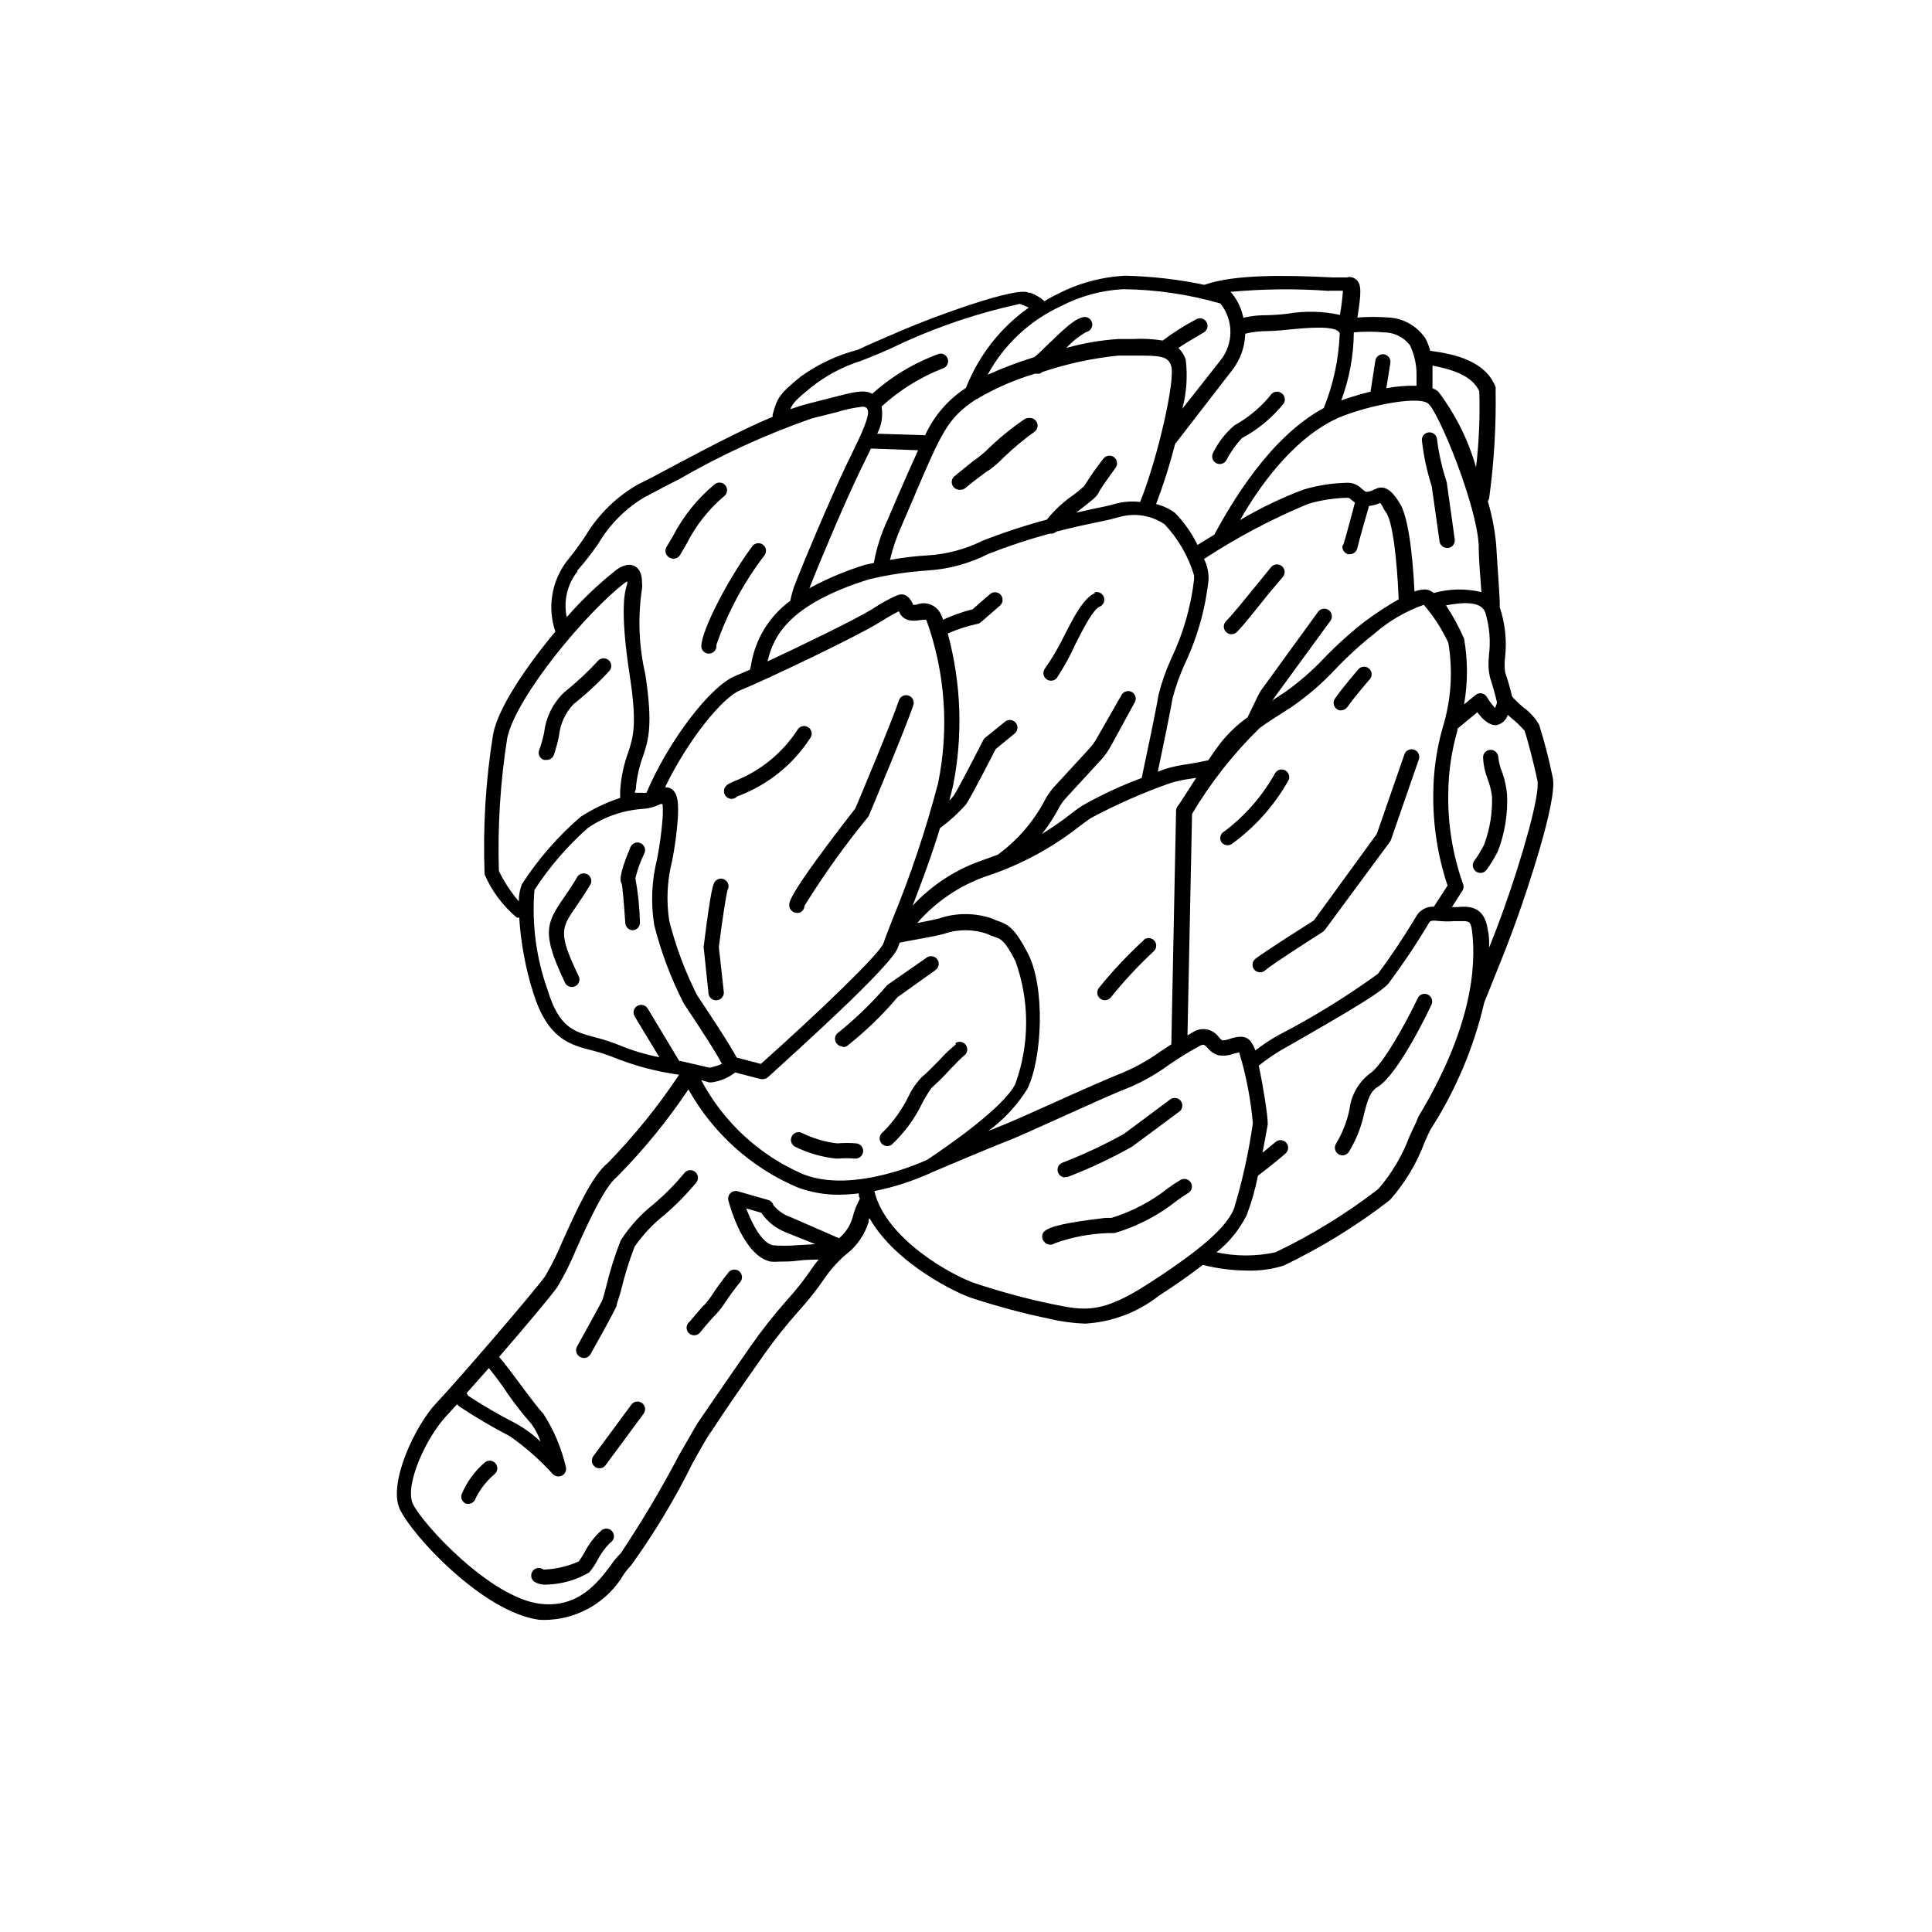 <?xml version="1.0" encoding="UTF-8"?>
<!-- Uploaded to: ICON Repo, www.iconrepo.com, Generator: ICON Repo Mixer Tools -->
<svg fill="#000000" width="800px" height="800px" version="1.1" viewBox="144 144 512 512" xmlns="http://www.w3.org/2000/svg">
 <g>
  <path d="m286.89 573.26c0.871 0.051 1.746 0.051 2.617 0 8.199-0.457 15.625-4.973 19.801-12.039 0.59-0.859 1.246-1.668 1.965-2.418 6.184-8.586 11.645-17.668 16.324-27.156 2.316-4.133 4.133-7.406 5.039-8.465 2.266-3.578 7.203-10.781 13.805-20.152 2.836-4.016 5.898-7.867 9.168-11.535 2.547-2.785 4.887-5.746 7.004-8.867 1.562-2.258 3.406-4.309 5.488-6.098 2.898-2.191 5.031-5.242 6.098-8.715 0-0.352 0-0.656 0.25-0.957 6.902 12.141 23.277 19.902 27.004 21.109h0.004c6.793 2.231 13.703 4.082 20.707 5.539 3.106 0.742 6.277 1.164 9.469 1.262 7.082-0.414 13.867-2.981 19.449-7.356 4.734-3.074 8.516-5.742 11.688-8.211 3.785 0.973 7.676 1.48 11.586 1.508 3.328 0.121 6.648-0.32 9.824-1.309 9.98-4.777 19.422-10.602 28.164-17.383 3.996-4.508 7.121-9.719 9.219-15.363 0.605-1.359 1.109-2.519 1.461-3.176l0.656-1.059c6.348-10.059 10.965-21.109 13.652-32.695l2.719-6.801c2.168-5.34 4.18-10.379 6.348-16.523 1.762-5.039 10.379-29.926 9.117-36.223l0.004-0.004c-0.965-4.762-2.176-9.469-3.625-14.105-1.082-1.848-2.539-3.445-4.285-4.688-0.867-0.719-1.695-1.492-2.469-2.316 0 0-0.25-0.301-0.402-0.453-0.504-2.117-1.109-4.231-1.863-6.449-0.18-1.355-0.18-2.727 0-4.082 0.48-4.418-0.004-8.883-1.41-13.098 0-3.777-0.605-10.078-0.957-16.574-0.355-3.93-1.098-7.809-2.219-11.59 0.18-0.238 0.297-0.512 0.355-0.805 1.309-9.566 1.879-19.215 1.711-28.867 0.027-0.188 0.027-0.371 0-0.555-2.672-6.902-10.73-8.766-17.332-9.621v-0.004c-0.297-1.133-0.719-2.231-1.258-3.273-2.176-3.238-5.731-5.285-9.621-5.543-2.801-0.219-5.617-0.219-8.414 0 1.008-6.449 1.16-8.867-0.352-10.078l-0.004 0.004c-0.672-0.598-1.605-0.809-2.469-0.555h-3.828c-12.746-0.656-26.148-0.805-33.906 1.965-6.879-1.441-13.879-2.25-20.906-2.418-6.41 0.305-12.672 2.027-18.34 5.035-1.109 0.504-2.117 1.109-3.125 1.715-1.09-0.969-2.356-1.723-3.727-2.219h-0.453c-2.82-1.863-24.938 6.195-33.906 10.078-5.039 2.215-8.516 3.629-11.438 5.039-5.434 1.41-10.559 3.82-15.113 7.102-5.644 4.637-6.195 5.594-7.406 10.078v0.555c-8.516 3.578-18.641 8.969-26.703 13.25-3.578 1.914-6.648 3.578-8.816 4.586v-0.004c-5.762 3.258-10.582 7.941-14.004 13.605-1.555 2.375-3.238 4.66-5.039 6.852-4.039 5.328-5.168 12.309-3.023 18.641-7.809 9.371-15.113 20.152-16.473 27.105h-0.004c-1.996 12.32-2.754 24.809-2.266 37.281 1.922 4.402 4.836 8.301 8.516 11.387 0.215 0.035 0.438 0.035 0.652 0 0.43 6.848 1.699 13.613 3.781 20.152 3.828 11.992 9.621 13.602 15.719 15.113 1.844 0.48 3.664 1.07 5.441 1.762 5.594 2.262 11.449 3.82 17.43 4.637-5.574 8.379-11.914 16.223-18.941 23.426-4.082 3.273-8.262 12.496-11.941 20.656-1.32 3.191-2.852 6.285-4.586 9.27-3.023 4.231-23.277 27.762-28.867 33.656-5.594 5.894-12.797 21.16-9.723 28.012 3.074 6.852 22.066 27.457 36.98 29.422zm2.266-166.81c-3.055-8.516-4.254-17.586-3.527-26.602 3.957-6.09 8.719-11.617 14.156-16.426 4.231-2.902 9.148-4.641 14.258-5.039 1.754-0.082 3.469-0.527 5.039-1.309h0.504c0.098 1.289 0.098 2.586 0 3.879-0.27 3.602-0.758 7.188-1.461 10.73-1.426 5.699-1.684 11.629-0.754 17.434 1.82 7.227 4.457 14.223 7.859 20.855 4.281 6.398 8.918 13.551 10.078 15.973h-0.004c-1.051 0.449-2.148 0.789-3.273 1.008l-7.609-1.766h-0.402l-8.363-13.906v0.004c-0.57-0.961-1.809-1.277-2.769-0.707s-1.277 1.812-0.707 2.769l6.551 10.832c-3.746-0.738-7.41-1.852-10.934-3.324-1.926-0.754-3.891-1.395-5.894-1.914-5.793-1.512-9.723-2.57-12.746-12.492zm-12.949-31.641c-0.359-11.801 0.383-23.605 2.219-35.266 2.469-11.184 21.211-33.504 31.188-41.109l0.605-0.402v0.707c-0.555 1.715-2.117 6.246 0.707 24.535 1.965 12.848 0.855 16.172-0.453 20.152l-0.004-0.004c-1.184 3.238-1.895 6.633-2.117 10.074v1.965c-3.715 1.207-7.258 2.902-10.531 5.039-5.992 5.176-11.219 11.18-15.516 17.836-0.559 1.445-0.836 2.984-0.805 4.531-2.106-2.445-3.883-5.156-5.293-8.059zm20.809-79.602c2-2.297 3.867-4.699 5.594-7.207 2.996-5.066 7.223-9.297 12.293-12.293 2.168-1.059 5.039-2.719 8.918-4.637v0.004c11.219-6.488 23.027-11.902 35.266-16.172l6.602-1.664h-0.004c2.25-0.707 4.562-1.195 6.902-1.461 0.465-0.051 0.922 0.141 1.211 0.504 1.059 1.41-1.359 6.449-4.484 12.848l-0.906 1.863c-4.535 9.422-11.941 27.156-13.957 32.445-0.426 1.234-0.762 2.496-1.008 3.777-5.613 4.098-9.367 10.262-10.426 17.133l-0.25 1.109-3.981 1.715c-6.449 2.621-17.48 16.879-23.477 30.934l-0.004-0.004c-0.367 0.039-0.742 0.039-1.109 0h-1.715c-0.555 0 0-0.605 0-0.906h0.004c0.223-2.945 0.852-5.844 1.863-8.617 1.461-4.383 2.769-8.16 0.656-21.965h-0.004c-1.711-7.434-2.004-15.129-0.855-22.672 0.078-0.434 0.078-0.875 0-1.309 0-1.008 0-3.629-2.016-4.637-2.016-1.008-4.332 0.656-5.039 1.211h0.004c-4.664 3.719-8.98 7.848-12.898 12.344-0.91-4.25 0.121-8.684 2.82-12.094zm75.117-55.57c3.023-1.16 6.699-2.621 11.637-5.039h0.004c9.793-4.422 20.027-7.801 30.531-10.074l0.707 0.301h-0.004c0.555 0.195 1.094 0.434 1.613 0.703-7.5 5.312-13.281 12.703-16.625 21.262-4.727 3.07-8.484 7.422-10.832 12.547l-12.699-0.402c1.168-2.211 1.574-4.742 1.16-7.207 4.727-4.324 10.207-7.738 16.172-10.074 1.023-0.293 1.641-1.328 1.414-2.367-0.227-1.039-1.219-1.723-2.269-1.562-6.559 2.359-12.598 5.973-17.785 10.629-2.168-1.211-5.039-0.453-10.68 1.008l-6.5 1.664c-1.359 0.352-2.922 0.855-4.535 1.41 0.656-1.664 1.715-2.672 5.34-5.644 3.969-3.195 8.496-5.621 13.352-7.152zm69.477-18.996c8.73 0.09 17.406 1.359 25.797 3.781 3.555 4.41 3.555 10.703 0 15.113l-10.078 12.797c1.133-4.234 1.438-8.648 0.906-13-0.379-1.188-1.055-2.262-1.965-3.121 1.664-1.109 4.281-2.672 6.602-4.031 0.504-0.242 0.887-0.688 1.055-1.223 0.164-0.539 0.098-1.121-0.184-1.605-0.281-0.484-0.754-0.832-1.301-0.957-0.551-0.121-1.125-0.012-1.586 0.309-3.055 1.605-5.969 3.457-8.715 5.543-2.664-0.43-5.367-0.566-8.062-0.402h-3.777c-4.641 0.309-9.23 1.102-13.703 2.367 1.523-1.684 3.312-3.113 5.289-4.234 1.027-0.223 1.711-1.203 1.562-2.246-0.145-1.043-1.066-1.797-2.117-1.734-2.316 0.301-5.039 2.871-9.422 7.106-1.359 1.309-2.769 2.719-3.777 3.527-4.223 1.305-8.363 2.871-12.395 4.684 4.344-8.008 11.168-14.391 19.445-18.188 5.09-2.656 10.691-4.184 16.426-4.484zm54.715 0.402h3.578l-0.004 0.004c-0.16 2.144-0.426 4.277-0.805 6.398-4.574-0.996-9.293-1.098-13.906-0.305-2.207 0.266-4.426 0.402-6.648 0.402-1.695 0.059-3.383 0.277-5.039 0.656-0.473-2.336-1.492-4.531-2.973-6.398l-0.453-0.453c8.727-0.805 17.508-0.891 26.25-0.25zm21.312 14.41h-0.004c1.148 2.391 1.75 5.008 1.766 7.66v1.762 1.359c-2.688-0.07-5.371 0.148-8.012 0.656l1.059-6.602c0.109-0.539-0.008-1.102-0.324-1.551-0.316-0.453-0.805-0.754-1.348-0.84-0.547-0.082-1.102 0.062-1.539 0.398-0.434 0.34-0.715 0.84-0.77 1.391l-1.258 8.113v-0.004c-2.625 0.641-5.215 1.414-7.762 2.316 2.156-5.769 3.281-11.875 3.328-18.035 2.629-0.238 5.277-0.238 7.906 0 2.719-0.012 5.285 1.234 6.953 3.375zm18.387 12.242c0.219 6.731-0.07 13.469-0.855 20.152-2.066-7.289-5.484-14.125-10.078-20.152-0.445-0.336-0.938-0.605-1.461-0.805v-2.57-3.43c4.887 0.961 10.43 2.473 12.395 6.805zm11.941 89.777c0.605 1.613 2.519 8.715 3.477 13.453 0.707 3.68-3.981 20.152-8.969 34.109-1.309 3.68-2.57 6.953-3.828 10.078 0-1.664 0-3.223-0.352-4.586-0.855-6.75-5.441-6.348-8.16-6.144h-1.359l2.871-4.484h-0.004c0.305-0.586 0.305-1.281 0-1.867-2.719-7.731-4.016-15.887-3.828-24.082 0.066-5.523 0.883-11.016 2.418-16.324v-0.504l5.289-4.383c1.41 1.965 3.223 3.578 5.039 3.426 1.434-0.273 2.598-1.32 3.023-2.719l0.957 0.855c1.207 0.949 2.32 2.012 3.324 3.176zm-28.719 104.04c-0.402 0.754-0.957 2.016-1.664 3.527-1.91 5.144-4.727 9.902-8.312 14.055-8.473 6.531-17.605 12.156-27.254 16.777-5.148 1.113-10.473 1.113-15.617 0 3.324-2.644 6.039-5.981 7.957-9.773 1.301-3.418 2.312-6.941 3.023-10.527 1.059-0.805 4.535-3.477 7.305-5.894 0.836-0.738 0.914-2.012 0.176-2.848-0.734-0.836-2.012-0.914-2.844-0.176l-3.426 2.82c0.754-3.981 1.309-7.106 1.359-7.406 0.027-0.184 0.027-0.371 0-0.555 0-1.965-1.109-9.219-2.367-15.113 1.867-1.492 3.84-2.856 5.894-4.082l1.16-0.656c18.34-10.48 26.047-15.113 27.559-17.332l-0.004 0.004c3.762-5.055 7.262-10.305 10.48-15.719 0.352-0.656 0.656-0.754 3.125-0.504 1.172 0.094 2.352 0.094 3.527 0h0.957c2.871 0 3.477-0.301 3.828 2.621 1.211 9.672-0.25 26.047-14.207 49.172zm-96.531 48.062c-6.812-1.434-13.539-3.25-20.152-5.441-6.144-2.016-23.832-11.738-26.852-24.484 5.32-1.062 10.496-2.754 15.418-5.035 0 0 15.113-6.449 20.152-8.363 2.168-0.855 7.559-3.273 13.453-5.945 7.152-3.223 15.113-6.852 18.895-8.262l-0.004-0.004c3.559-1.559 6.938-3.504 10.074-5.793 2.629-1.824 5.356-3.504 8.164-5.039 1.109-0.555 1.258-0.453 2.215 0.555 0.699 0.859 1.625 1.508 2.672 1.867 1.422 0.262 2.887 0.125 4.231-0.406l1.41-0.352c1.855 6.121 3.074 12.418 3.629 18.793-1.09 7.707-2.773 15.324-5.039 22.773-2.215 5.039-8.664 10.68-22.168 19.445-12.895 8.414-17.281 7.508-26.098 5.691zm115.88-171.65 0.004 0.004c-0.242 1.848-0.156 3.723 0.25 5.539 0.754 2.316 1.359 4.484 1.863 6.648 0 0.301-0.301 1.008-0.504 1.512v0.004c-0.82-0.898-1.547-1.879-2.164-2.922-0.297-0.5-0.789-0.852-1.359-0.957-0.57-0.113-1.164 0.035-1.613 0.402l-3.074 2.519c1.012-5.769 1.012-11.668 0-17.434-1.344-3.066-2.945-6.016-4.785-8.816 3.981-0.754 9.168-1.309 10.379 1.812 1.168 3.781 1.496 7.769 0.957 11.691zm-209.88 89.781c-3.156-6.266-5.621-12.852-7.356-19.648-0.816-5.289-0.559-10.684 0.754-15.871 0.73-3.691 1.234-7.43 1.512-11.184 0.25-4.231 0-6.699-1.562-7.859-0.531-0.367-1.168-0.543-1.812-0.504 5.894-12.293 15.113-23.781 19.902-25.695 7.106-2.922 30.684-14.156 36.727-17.887l0.754-0.453v0.004c1.48-0.953 3.012-1.828 4.586-2.621 0.418 1.18 1.402 2.066 2.617 2.367 0.934 0.184 1.891 0.184 2.824 0 0.504 0 1.461-0.301 1.863 0 4.977 13.852 6.039 28.809 3.074 43.227-3.234 12.332-7.289 24.434-12.145 36.223-1.109 2.82-1.965 5.039-2.316 6.144-0.957 2.769-17.129 18.289-32.496 31.992l-6.398-1.664c-1.863-3.57-7.859-12.59-10.527-16.57zm46.098-144.84 12.496 0.453c-1.512 3.273-3.273 7.305-5.492 12.395l-2.57 5.996v-0.004c-1.715 3.656-2.949 7.516-3.68 11.488l-2.215 0.453c-5.152 1.582-10.129 3.672-14.863 6.246 2.418-6.195 9.168-22.27 13.402-31.035l0.906-1.863zm27.961-13.047v-0.004c4.883-2.91 10.113-5.195 15.566-6.801h0.305c0.312 0.078 0.641 0.078 0.957 0l0.707-0.453h-0.004c6.535-2.195 13.297-3.648 20.152-4.332h3.828c6.801 0 9.27 0 10.078 2.719 1.211 3.578-3.578 24.535-8.211 36.074-2.301-0.262-4.625-0.074-6.852 0.555-1.059 0.352-2.769 0.707-5.039 1.16l-5.039 1.109 1.863-1.461c2.469-1.914 3.578-2.82 4.031-3.777s2.57-3.981 4.535-6.648v-0.008c0.652-0.902 0.449-2.168-0.453-2.82-0.906-0.652-2.168-0.449-2.82 0.453-1.809 2.309-3.492 4.715-5.039 7.203-0.922 0.867-1.898 1.676-2.922 2.418-2.637 1.82-4.996 4.008-7.004 6.5-5.777 1.547-11.461 3.414-17.027 5.594-4.516 2.234-9.434 3.555-14.461 3.879-3.383 0.184-6.746 0.586-10.074 1.211 0.738-3.137 1.785-6.191 3.121-9.121l2.57-5.996c8.062-18.891 9.422-22.316 17.129-27.457zm75.57-18.035v-0.004c2.441-0.027 4.879-0.176 7.305-0.453 4.734-0.453 12.645-1.211 13.402 1.008-0.258 6.793-1.688 13.492-4.231 19.797-14.207 7.66-24.285 24.84-29.02 33.555l-4.434 2.719v0.004c-1.527-3.117-3.531-5.973-5.945-8.465-1.508-1.113-3.219-1.918-5.039-2.367 1.984-5.207 3.664-10.523 5.039-15.922l15.113-19.547c2.16-2.773 3.375-6.16 3.477-9.676 1.473-0.355 2.973-0.574 4.484-0.652zm21.461 56.68 0.004-0.004c-0.254 1.066 0.395 2.144 1.461 2.418h0.453c0.938 0 1.754-0.648 1.965-1.562 0.555-2.367 2.418-8.766 3.125-11.234h-0.004c1.031-0.105 2.035-0.379 2.973-0.809 0.406 0.574 0.762 1.18 1.059 1.816l0.453 0.656c1.762 2.418 2.922 12.242 3.375 23.074v-0.004c-3.066 1.754-6.027 3.688-8.867 5.797-3.856 2.992-7.492 6.258-10.879 9.773-3.207 3.41-6.75 6.481-10.582 9.168l-2.168 1.41-0.754 0.504-0.453 0.707 0.504-0.957 15.113-20.707c0.656-0.906 0.453-2.168-0.453-2.824-0.902-0.652-2.168-0.449-2.82 0.457-1.512 2.016-14.609 20.152-15.113 20.809s-1.762 3.426-3.578 7.152c-2.719 1.926-5.144 4.234-7.203 6.852-0.957 1.258-2.066 2.82-3.223 4.535-1.812 0.402-3.68 0.707-5.34 1.008l-0.004-0.004c-2.031 0.258-4.035 0.68-5.996 1.262l-2.016 0.754c1.41-6.648 3.324-16.02 3.93-19.547 0.805-3.019 1.848-5.965 3.125-8.816 3.387-7.094 5.551-14.707 6.398-22.52 0.062-1.902-0.352-3.793-1.211-5.492 8.73-5.719 17.973-10.609 27.609-14.609 3.359-0.984 6.832-1.527 10.328-1.613 0.301 0 0.605 0 1.309 0.707l0.754 0.555c-0.703 2.566-2.312 8.914-3.121 11.285zm21.516 15.812c2.625 3.039 4.812 6.434 6.5 10.078 1.258 7.469 0.758 15.129-1.461 22.367-1.621 5.637-2.469 11.469-2.519 17.332-0.141 8.367 1.137 16.695 3.777 24.637l-3.629 5.594c-1.965-0.113-3.812 0.93-4.734 2.668-3.106 5.203-6.469 10.25-10.074 15.113-8.352 6.055-17.145 11.48-26.301 16.223l-1.16 0.656c-1.742 1.047-3.422 2.191-5.035 3.426-0.277-0.781-0.652-1.527-1.109-2.215-1.461-2.117-3.981-1.359-5.644-0.855v-0.004c-0.641 0.262-1.324 0.398-2.016 0.406-0.316-0.211-0.605-0.469-0.855-0.758-0.746-1.109-1.906-1.879-3.219-2.133s-2.676 0.023-3.785 0.773l-1.359 0.805 1.211-58.691c4.953-8.344 10.984-16 17.934-22.773 1.914-1.41 4.031-2.769 6.602-4.383l2.168-1.41h-0.004c4.074-2.844 7.84-6.102 11.238-9.727 3.258-3.438 6.758-6.637 10.477-9.57 3.82-3.312 8.23-5.875 13-7.559zm-116.28 72.047c8.992-2.91 17.398-7.379 24.84-13.199 1.109-0.805 2.066-1.562 3.023-2.215v-0.004c6.91-3.719 14.102-6.883 21.512-9.473 1.652-0.469 3.336-0.82 5.039-1.055l1.562-0.25c-2.57 3.981-4.785 7.457-5.039 7.707v-0.004c-0.188 0.305-0.293 0.652-0.305 1.008l-1.258 61.918-3.074 2.016c-2.984 2.144-6.191 3.953-9.57 5.391-3.68 1.461-11.84 5.039-19.043 8.312-5.844 2.621-11.184 5.039-13.352 5.844l-3.477 1.41v0.004c4.137-3.035 7.66-6.832 10.379-11.188 3.981-8.262 4.785-27.258 0-36.125-3.273-6.297-5.039-7.406-7.656-8.312l-0.004 0.004c-0.555-0.176-1.094-0.395-1.613-0.656-4.633-1.617-9.676-1.617-14.309 0-1.008 0.25-3.074 0.656-5.644 1.16h0.004c4.848-5.566 11.039-9.797 17.984-12.293zm-30.73-78.797c5.211-1.246 10.52-2.035 15.871-2.367 5.496-0.395 10.855-1.883 15.77-4.383 5.289-2.074 10.688-3.859 16.172-5.34h0.504c0.488-0.016 0.957-0.215 1.309-0.555 4.484-1.16 8.312-1.965 11.184-2.57 1.867-0.344 3.719-0.781 5.543-1.309 4.066-1.137 8.43-0.438 11.941 1.914 3.66 3.867 6.352 8.547 7.859 13.652-0.055 0.266-0.055 0.539 0 0.805-0.832 7.363-2.891 14.535-6.098 21.211-1.414 3.117-2.547 6.356-3.375 9.676-0.605 3.879-3.074 15.516-4.434 21.914-5.484 2.031-10.793 4.508-15.871 7.406-1.008 0.656-2.066 1.461-3.223 2.367-2.348 1.809-4.785 3.488-7.305 5.039 1.66-2.141 3.144-4.418 4.434-6.801 0.516-0.988 1.16-1.902 1.914-2.723l9.27-10.078v0.004c1.02-1.117 1.898-2.352 2.621-3.68l6.246-11.438c0.316-0.469 0.418-1.051 0.281-1.602-0.133-0.551-0.496-1.02-0.992-1.289-0.5-0.273-1.09-0.32-1.625-0.133-0.535 0.184-0.969 0.59-1.191 1.109l-6.398 11.188c-0.57 1.035-1.262 2-2.066 2.871l-9.27 10.078v-0.004c-0.996 1.094-1.844 2.312-2.519 3.629-3.004 5.699-7.277 10.629-12.492 14.41l-5.039 1.812c-6.664 2.473-12.652 6.477-17.484 11.688 2.266-5.894 5.039-13.199 7.254-20.555h0.004c2.512-1.855 4.824-3.965 6.902-6.297 1.41-2.066 6.648-12.293 7.859-14.66l5.039-4.133h-0.004c0.863-0.711 0.988-1.984 0.277-2.848-0.707-0.863-1.984-0.984-2.844-0.277l-5.293 4.285c-0.211 0.18-0.383 0.402-0.504 0.652-1.762 3.477-6.648 12.949-7.758 14.609v0.004c-0.367 0.484-0.77 0.938-1.207 1.359 0.352-1.359 0.707-2.672 1.008-3.981 2.648-13.363 2.164-27.16-1.414-40.305 2.562-1.125 5.231-1.984 7.961-2.57 0.32-0.078 0.613-0.234 0.859-0.453l5.039-4.383h-0.004c0.836-0.738 0.914-2.012 0.176-2.848-0.734-0.832-2.012-0.914-2.844-0.176l-4.637 4.031c-2.699 0.68-5.328 1.609-7.859 2.769 0-0.605-0.453-1.258-0.656-1.762-1.242-2.277-4.012-3.234-6.398-2.219h-0.906v-0.301c-1.059-2.168-2.418-2.871-4.133-2.215l0.004-0.004c-2.121 0.941-4.16 2.055-6.098 3.328l-0.707 0.453c-4.231 2.57-17.836 9.219-27.559 13.754 1.516-6.449 5.293-15.016 26.906-21.766zm-42.422 133.31h0.758c2.258-0.32 4.394-1.223 6.195-2.621l6.801 1.762h0.504v0.004c0.5 0.004 0.984-0.176 1.359-0.504 5.441-5.039 32.746-29.32 34.461-34.41l0.453-1.258 2.066-0.402c4.484-0.805 8.062-1.461 9.621-1.914l0.004-0.004c3.719-1.297 7.766-1.297 11.484 0 0.699 0.34 1.426 0.625 2.168 0.855 1.512 0.504 2.469 0.805 5.34 6.348 3.781 10.504 3.781 21.996 0 32.496-2.973 6.195-17.984 16.574-23.375 20.152 0 0-19.348 9.219-32.898 3.828h-0.004c-11.574-4.996-21.102-13.793-27.004-24.938zm192.05-129.68c-0.602-0.547-1.359-0.883-2.168-0.957-1 0.02-1.984 0.207-2.922 0.551-0.504-10.73-1.812-20.453-4.031-23.578l-0.352-0.555c-0.957-1.41-2.973-4.434-5.844-3.074-2.871 1.359-2.719 0.707-3.727 0l-0.004 0.004c-0.996-1.078-2.414-1.664-3.879-1.613-3.871 0.078-7.719 0.672-11.438 1.766-5.871 2.191-11.535 4.906-16.926 8.109 5.039-8.918 13.703-20.906 24.688-26.449 6.602-3.324 22.371-6.801 25.191-4.383 2.82 2.418 12.797 26.754 13.352 37.535 0 4.484 0.504 8.867 0.707 12.395l-0.004-0.004c-4.168-0.992-8.52-0.906-12.645 0.254zm-250.39 205.4c1.562 1.914 3.426 4.383 5.039 6.852 1.934 2.766 4.019 5.422 6.246 7.961 1.051 1.422 1.867 3.004 2.418 4.684-2.074-1.992-4.414-3.688-6.953-5.039-4.191-2.141-8.262-4.512-12.191-7.102l-0.453-0.707zm-11.082 12.496 2.672-2.922-0.004-0.004c0.156 0.242 0.363 0.449 0.605 0.605 4.301 2.867 8.758 5.492 13.352 7.859 4.176 2.922 8.012 6.301 11.434 10.078 0.387 0.391 0.914 0.609 1.461 0.602 0.637 0.012 1.242-0.281 1.629-0.789 0.387-0.508 0.512-1.164 0.336-1.777-1.172-5.012-3.199-9.785-5.992-14.109-1.16-1.16-3.578-4.383-5.894-7.508s-4.082-5.492-5.793-7.508c6.75-7.809 13.602-15.922 15.418-18.488l-0.004 0.004c1.934-3.227 3.617-6.598 5.039-10.078 3.125-6.953 7.457-16.473 10.781-19.145 7.031-7.109 13.375-14.871 18.941-23.176 6.453 11.566 16.551 20.668 28.719 25.895 3.633 1.391 7.496 2.074 11.387 2.016 1.684-0.023 3.367-0.141 5.035-0.352 0 0.453 0 0.957 0.301 1.41h0.004c-0.879 1.586-1.539 3.277-1.965 5.039-0.629 2.129-1.871 4.023-3.578 5.441l-12.695-5.543c-1.84-0.602-3.465-1.723-4.688-3.223-0.191-0.656-0.703-1.168-1.359-1.363l-8.059-2.316c-0.695-0.199-1.441-0.016-1.961 0.48-0.52 0.5-0.734 1.238-0.559 1.938 0.402 1.512 3.981 14.711 11.234 16.223 0.719 0.07 1.445 0.07 2.164 0 1.41 0 3.223 0 5.039-0.25 1.812-0.25 3.727-0.25 5.492-0.301v-0.004c-0.668 0.789-1.293 1.613-1.863 2.469-2.016 2.961-4.238 5.773-6.652 8.414-3.398 3.848-6.578 7.883-9.52 12.094-6.648 9.523-11.586 16.777-13.906 20.152-0.707 1.059-2.57 4.434-5.039 8.664-4.695 8.945-9.859 17.641-15.465 26.047-0.957 0.938-1.816 1.965-2.57 3.074-3.426 4.586-8.613 11.488-18.691 10.328-13.352-1.512-31.641-21.562-33.855-26.551-2.219-4.988 3.578-17.633 9.066-23.43zm97.59-45.344-5.039 0.301h-0.004c-2.062 0.168-4.133 0.168-6.195 0-2.82-0.605-5.441-5.441-7.055-9.773l3.981 1.16c1.574 2.309 3.801 4.098 6.398 5.137z"/>
  <path d="m409.62 265.23c-1.496 1.582-3.191 2.973-5.039 4.129-1.562 1.16-3.324 2.469-5.039 3.93h0.004c-0.852 0.727-2.125 0.625-2.848-0.227-0.723-0.848-0.621-2.121 0.227-2.844 1.812-1.512 3.629-2.922 5.039-4.082 1.449-0.973 2.797-2.086 4.027-3.324 2.926-2.809 6.078-5.371 9.422-7.66 0.906-0.652 2.168-0.449 2.824 0.453 0.652 0.906 0.449 2.168-0.457 2.824-2.879 2.066-5.606 4.34-8.16 6.801z"/>
  <path d="m297.78 503.63c0.961 0.531 2.168 0.195 2.719-0.758 1.059-1.863 6.246-11.184 6.902-12.797 0-0.555 0.656-2.117 1.16-4.031v0.004c0.941-3.977 2.156-7.879 3.625-11.691 2.203-3.152 4.848-5.969 7.859-8.363 3.086-2.633 5.934-5.531 8.516-8.664 0.668-0.891 0.488-2.152-0.402-2.82s-2.156-0.488-2.824 0.402c-2.434 2.926-5.113 5.641-8.008 8.109-3.457 2.715-6.438 5.984-8.816 9.676-1.582 4-2.879 8.109-3.879 12.293-0.453 1.715-0.805 3.074-1.008 3.578-0.203 0.5-4.383 8.109-6.652 12.191-0.301 0.48-0.387 1.066-0.23 1.613 0.152 0.547 0.531 1.004 1.039 1.258z"/>
  <path d="m311.33 516.23-10.078 13.652c-0.664 0.891-0.484 2.156 0.406 2.824s2.152 0.484 2.82-0.402l10.078-13.652-0.004-0.004c0.668-0.891 0.488-2.152-0.402-2.82-0.891-0.668-2.152-0.488-2.82 0.402z"/>
  <path d="m267.6 542.53h0.504c0.922 0.004 1.734-0.617 1.965-1.512 1.227-2.453 2.941-4.633 5.039-6.398 0.832-0.738 0.914-2.012 0.176-2.848-0.738-0.836-2.012-0.914-2.848-0.176-2.66 2.293-4.746 5.172-6.098 8.414-0.332 1.043 0.227 2.16 1.262 2.519z"/>
  <path d="m321.45 291.78c0.461 0.273 1.012 0.355 1.535 0.223 0.52-0.133 0.965-0.465 1.238-0.93l1.762-3.023c2.465-4.871 5.894-9.188 10.078-12.695 0.789-0.758 0.832-2.008 0.094-2.816-0.742-0.809-1.992-0.879-2.816-0.156-4.535 3.769-8.273 8.414-10.98 13.652l-1.762 2.973h-0.004c-0.262 0.48-0.32 1.047-0.16 1.57 0.16 0.52 0.527 0.957 1.016 1.203z"/>
  <path d="m329.97 315.91c0.363 0.965 1.395 1.5 2.394 1.238 0.996-0.258 1.637-1.227 1.484-2.246 2.949-8.543 7.25-16.559 12.746-23.73 0.668-0.891 0.488-2.152-0.402-2.82s-2.152-0.488-2.82 0.402c-7.207 9.723-14.461 24.434-13.402 27.156z"/>
  <path d="m338.59 351.03c-1.41 0.605-2.769 1.16-2.719 2.719l-0.004 0.004c0.027 1.094 0.922 1.965 2.016 1.965 0.555-0.008 1.086-0.246 1.461-0.656l0.805-0.301c7.606-2.981 14.09-8.266 18.543-15.117 0.336-0.438 0.477-0.996 0.387-1.543-0.086-0.547-0.395-1.031-0.855-1.344-0.457-0.312-1.02-0.422-1.562-0.305-0.539 0.117-1.008 0.453-1.297 0.926-4.023 6.195-9.891 10.973-16.773 13.652z"/>
  <path d="m370.68 358.23c-17.531 22.52-17.531 24.789-17.531 25.543-0.027 1.148 0.867 2.109 2.016 2.164 0.52 0.043 1.035-0.133 1.418-0.488s0.598-0.852 0.598-1.375c5.098-8.223 10.734-16.102 16.875-23.578l0.25-0.453c0.402-0.957 9.824-23.375 11.738-29.172h0.004c0.348-1.055-0.227-2.195-1.285-2.543-1.059-0.348-2.195 0.227-2.543 1.285-1.766 5.34-10.48 26.148-11.539 28.617z"/>
  <path d="m483.98 296.87c0.707-0.859 0.586-2.137-0.277-2.844-0.863-0.711-2.137-0.586-2.848 0.277l-3.828 4.684c-3.023 3.727-6.398 7.91-8.113 9.621v0.004c-0.793 0.793-0.793 2.078 0 2.871s2.082 0.793 2.875 0c1.863-1.863 5.039-5.945 8.363-10.078z"/>
  <path d="m397.28 420.8c-1.516 1.23-2.93 2.578-4.231 4.031-1.715 1.715-3.777 3.879-4.586 4.434-1.461 1.473-2.668 3.176-3.578 5.039-1.738 3.606-4.07 6.891-6.902 9.723-0.918 0.641-1.141 1.902-0.504 2.82 0.641 0.918 1.906 1.145 2.824 0.504 3.371-3.137 6.121-6.879 8.109-11.031 0.73-1.398 1.555-2.746 2.469-4.031 1.773-1.582 3.457-3.266 5.039-5.039 1.309-1.309 3.074-3.176 3.477-3.426 0.945-0.598 1.227-1.848 0.629-2.797-0.598-0.945-1.852-1.227-2.797-0.629z"/>
  <path d="m367.35 421.51c0.391 0.008 0.777-0.098 1.109-0.305 4.891-3.856 9.379-8.191 13.402-12.945l10.078-7.203-0.004-0.004c0.906-0.652 1.105-1.914 0.453-2.82-0.652-0.902-1.918-1.105-2.82-0.453l-10.43 7.254c-3.906 4.566-8.223 8.766-12.898 12.547-0.773 0.477-1.129 1.414-0.871 2.289 0.262 0.871 1.07 1.461 1.98 1.438z"/>
  <path d="m455.97 462.12c0.891-0.668 1.816-1.289 2.769-1.863 1.004-0.488 1.418-1.695 0.934-2.695-0.488-1-1.695-1.418-2.695-0.934-1.152 0.66-2.262 1.383-3.328 2.168-4.496 3.57-9.621 6.273-15.113 7.961h-1.664c-10.078 1.211-14.508 2.168-16.121 3.578-0.762 0.766-0.762 2.004 0 2.769 0.383 0.473 0.957 0.754 1.562 0.754 0.453 0.004 0.895-0.137 1.262-0.402 4.504-1.602 9.227-2.504 14.004-2.668h1.766c6.051-1.781 11.699-4.727 16.625-8.668z"/>
  <path d="m523.43 410.07c0.348-0.977-0.102-2.059-1.039-2.5-0.938-0.445-2.059-0.102-2.59 0.789-3.176 6.699-9.473 18.086-12.797 20.152-3.016 2.328-4.961 5.781-5.391 9.57-0.668 3.168-1.859 6.199-3.527 8.969-0.613 0.934-0.352 2.184 0.578 2.797 0.934 0.609 2.188 0.352 2.797-0.582 1.898-3.109 3.262-6.516 4.031-10.074 0.957-3.777 1.613-5.945 3.629-7.152 5.391-3.328 13.398-19.902 14.309-21.969z"/>
  <path d="m447.21 393.05c-4.289 3.934-8.277 8.176-11.941 12.695-0.723 0.848-0.621 2.121 0.227 2.848 0.848 0.723 2.121 0.621 2.848-0.227 3.492-4.352 7.297-8.445 11.383-12.242 0.836-0.738 0.914-2.016 0.18-2.848-0.738-0.836-2.012-0.914-2.848-0.176z"/>
  <path d="m434.31 301.1c-3.125 1.309-5.594 6.098-8.414 11.637-1.445 2.973-3.129 5.82-5.039 8.516-0.59 0.879-0.402 2.066 0.434 2.715 0.84 0.652 2.035 0.543 2.742-0.246 1.93-2.91 3.617-5.981 5.035-9.172 2.066-4.031 4.586-9.02 6.348-9.773h0.004c1.027-0.43 1.512-1.613 1.082-2.644-0.434-1.027-1.617-1.516-2.644-1.082z"/>
  <path d="m418.14 258.43c0.902-0.656 1.105-1.918 0.453-2.824-0.656-0.902-1.918-1.105-2.82-0.453-3.348 2.289-6.5 4.852-9.422 7.66-1.23 1.238-2.582 2.352-4.031 3.324-1.613 1.211-3.477 2.57-5.039 4.082-0.848 0.723-0.949 1.996-0.227 2.844 0.723 0.852 2 0.953 2.848 0.227 1.715-1.461 3.477-2.769 5.039-3.93 1.848-1.156 3.539-2.547 5.035-4.129 2.555-2.461 5.285-4.734 8.164-6.801z"/>
  <path d="m288.15 345.39h0.707c0.848 0.012 1.617-0.516 1.914-1.312 0.559-1.648 1.012-3.332 1.359-5.035 0.324-3.148 1.668-6.102 3.828-8.414 3.383-2.672 6.547-5.602 9.473-8.766 0.375-0.395 0.574-0.918 0.559-1.461-0.02-0.543-0.254-1.055-0.656-1.418-0.398-0.367-0.93-0.559-1.469-0.527-0.543 0.031-1.051 0.277-1.406 0.684-2.742 2.977-5.707 5.738-8.867 8.262-3.019 2.844-4.93 6.664-5.391 10.781-0.316 1.469-0.723 2.914-1.211 4.336-0.281 0.523-0.316 1.152-0.09 1.707 0.223 0.555 0.68 0.98 1.25 1.164z"/>
  <path d="m296.62 384.33c1.109-1.613 2.418-3.527 3.879-5.996v0.004c0.453-0.949 0.105-2.09-0.805-2.617s-2.074-0.266-2.672 0.602c-1.359 2.367-2.621 4.18-3.68 5.691-4.637 6.699-5.793 9.422 0.301 22.219h0.004c0.191 0.535 0.602 0.965 1.125 1.184 0.527 0.215 1.117 0.203 1.633-0.043 0.512-0.242 0.902-0.691 1.066-1.234 0.168-0.543 0.094-1.133-0.195-1.621-5.441-11.332-4.484-12.594-0.656-18.188z"/>
  <path d="m467.61 367.05c0.586 0.945 1.824 1.238 2.769 0.652 6.219-4.488 11.379-10.281 15.117-16.977 0.406-0.957 0.02-2.066-0.895-2.562-0.914-0.496-2.055-0.215-2.633 0.648-3.359 6.062-7.961 11.352-13.504 15.516-0.473 0.246-0.832 0.672-0.992 1.184s-0.109 1.062 0.137 1.539z"/>
  <path d="m480.61 248.86c-2.637 3.191-5.848 5.859-9.473 7.859-2.359 2.004-4.281 4.473-5.644 7.254-0.258 0.469-0.324 1.02-0.176 1.535 0.145 0.516 0.492 0.953 0.957 1.211 0.977 0.543 2.203 0.195 2.746-0.781 1.094-2.133 2.484-4.102 4.133-5.844 4.277-2.297 8.047-5.434 11.082-9.219 0.559-1 0.195-2.266-0.805-2.82-1.004-0.559-2.266-0.195-2.82 0.805z"/>
  <path d="m326.7 497.43c0.863 0.691 2.121 0.559 2.82-0.301 0 0 2.719-3.375 4.133-4.734 0.98-1.039 1.859-2.168 2.617-3.375 0.957-1.41 2.168-3.176 4.031-5.441 0.574-0.867 0.395-2.031-0.414-2.684-0.809-0.652-1.984-0.582-2.711 0.164-1.914 2.367-3.223 4.231-4.231 5.742-0.602 0.984-1.293 1.91-2.066 2.769-1.562 1.512-4.332 5.039-4.484 5.039-0.688 0.863-0.555 2.125 0.305 2.82z"/>
  <path d="m426.3 455.92h0.605c5.898-2.262 11.625-4.957 17.129-8.062l12.496-9.27c0.891-0.668 1.07-1.93 0.402-2.82-0.668-0.891-1.934-1.07-2.82-0.402l-12.242 9.117h-0.004c-5.223 2.91-10.645 5.449-16.223 7.609-0.934 0.305-1.512 1.246-1.359 2.219 0.148 0.977 0.98 1.699 1.965 1.711z"/>
  <path d="m512.3 367.15c0.129-0.168 0.23-0.352 0.305-0.551l7.406-21.363c0.359-1.059-0.203-2.207-1.262-2.57-1.059-0.359-2.207 0.203-2.57 1.262l-7.305 21.059-16.676 22.922c-2.066 1.309-12.949 8.211-15.367 10.078-0.477 0.316-0.797 0.82-0.879 1.387-0.082 0.57 0.082 1.145 0.449 1.586 0.367 0.438 0.902 0.699 1.477 0.719s1.129-0.207 1.523-0.621c2.016-1.715 11.738-7.91 15.113-10.078v0.004c0.215-0.133 0.402-0.305 0.555-0.504z"/>
  <path d="m499.4 332.23c0.664 0.008 1.285-0.312 1.664-0.855 1.863-2.672 6.047-7.508 6.098-7.559v0.004c0.566-0.848 0.414-1.98-0.355-2.648-0.77-0.664-1.914-0.656-2.668 0.027 0 0-4.383 5.039-6.348 7.91-0.434 0.617-0.488 1.426-0.137 2.094 0.348 0.668 1.043 1.086 1.797 1.078z"/>
  <path d="m524.84 260.59c0-1.113-0.902-2.016-2.016-2.016s-2.016 0.902-2.016 2.016c0.453 4.176 1.332 8.297 2.621 12.293l2.066 14.609h-0.004c0.152 0.996 1.012 1.727 2.016 1.715h0.305c1.098-0.156 1.859-1.168 1.711-2.266l-2.117-15.113v-0.004c-1.199-3.656-2.059-7.418-2.566-11.234z"/>
  <path d="m542.17 348.86c-0.594-1.359-0.969-2.805-1.105-4.285-0.109-1.102-1.062-1.922-2.168-1.863-0.535 0.039-1.031 0.289-1.383 0.695-0.348 0.406-0.523 0.938-0.48 1.473 0.094 1.863 0.488 3.699 1.16 5.441 0.582 1.527 0.988 3.113 1.207 4.734 0.137 4.379-0.582 8.742-2.117 12.848-0.73 1.438-1.574 2.82-2.519 4.129-0.34 0.418-0.5 0.949-0.449 1.484 0.051 0.531 0.312 1.023 0.727 1.363 0.863 0.711 2.141 0.586 2.848-0.277 1.168-1.586 2.195-3.273 3.074-5.035 1.848-4.816 2.672-9.965 2.418-15.117-0.191-1.902-0.598-3.777-1.211-5.59z"/>
  <path d="m314.8 370.07c0.43-1.027-0.055-2.211-1.082-2.644-1.031-0.43-2.215 0.055-2.648 1.086-3.375 7.961-2.621 9.219-2.367 9.523 0.25 0.301 0.707 6.144 1.008 10.629 0.082 1.051 0.961 1.867 2.016 1.863 0.535-0.039 1.035-0.289 1.383-0.695 0.352-0.406 0.523-0.938 0.48-1.473-0.098-3.902-0.504-7.793-1.207-11.637 0.559-2.297 1.371-4.527 2.418-6.652z"/>
  <path d="m334 409.07c0.535-0.051 1.027-0.312 1.367-0.73 0.344-0.414 0.504-0.949 0.445-1.484l-1.309-11.891c0.805-6.5 1.914-13.805 2.316-15.113 0.488-0.879 0.262-1.98-0.539-2.586-0.797-0.609-1.922-0.539-2.633 0.168-0.555 0.555-1.16 1.109-3.176 17.531l1.309 12.496v-0.004c0.203 1.035 1.172 1.738 2.219 1.613z"/>
  <path d="m353.75 445.34c-0.418 1.031 0.078 2.203 1.105 2.621 3.34 1.633 6.938 2.672 10.633 3.074h0.656-0.004c1.461-0.125 2.926-0.125 4.387 0 1.105 0.09 2.082-0.711 2.215-1.816 0.055-0.531-0.105-1.066-0.445-1.484s-0.832-0.68-1.367-0.73c-1.676-0.137-3.363-0.137-5.039 0-3.262-0.371-6.434-1.309-9.371-2.769-0.512-0.25-1.102-0.273-1.629-0.062-0.531 0.211-0.945 0.637-1.141 1.168z"/>
  <path d="m288.81 563.94c3.988-0.094 7.891-1.203 11.336-3.223 0.836-0.992 1.562-2.074 2.164-3.227 0.883-1.707 2.023-3.269 3.375-4.633 0.496-0.285 0.848-0.762 0.969-1.316 0.121-0.555 0.004-1.133-0.324-1.598s-0.836-0.77-1.398-0.836c-0.566-0.07-1.133 0.102-1.562 0.473-1.84 1.656-3.359 3.637-4.484 5.844-0.453 0.82-0.957 1.613-1.512 2.371-2.938 1.316-6.102 2.055-9.32 2.164-0.418-0.332-0.957-0.484-1.488-0.426-0.535 0.062-1.023 0.332-1.355 0.754-0.695 0.875-0.551 2.152 0.324 2.848 0.98 0.609 2.129 0.891 3.277 0.805z"/>
 </g>
</svg>